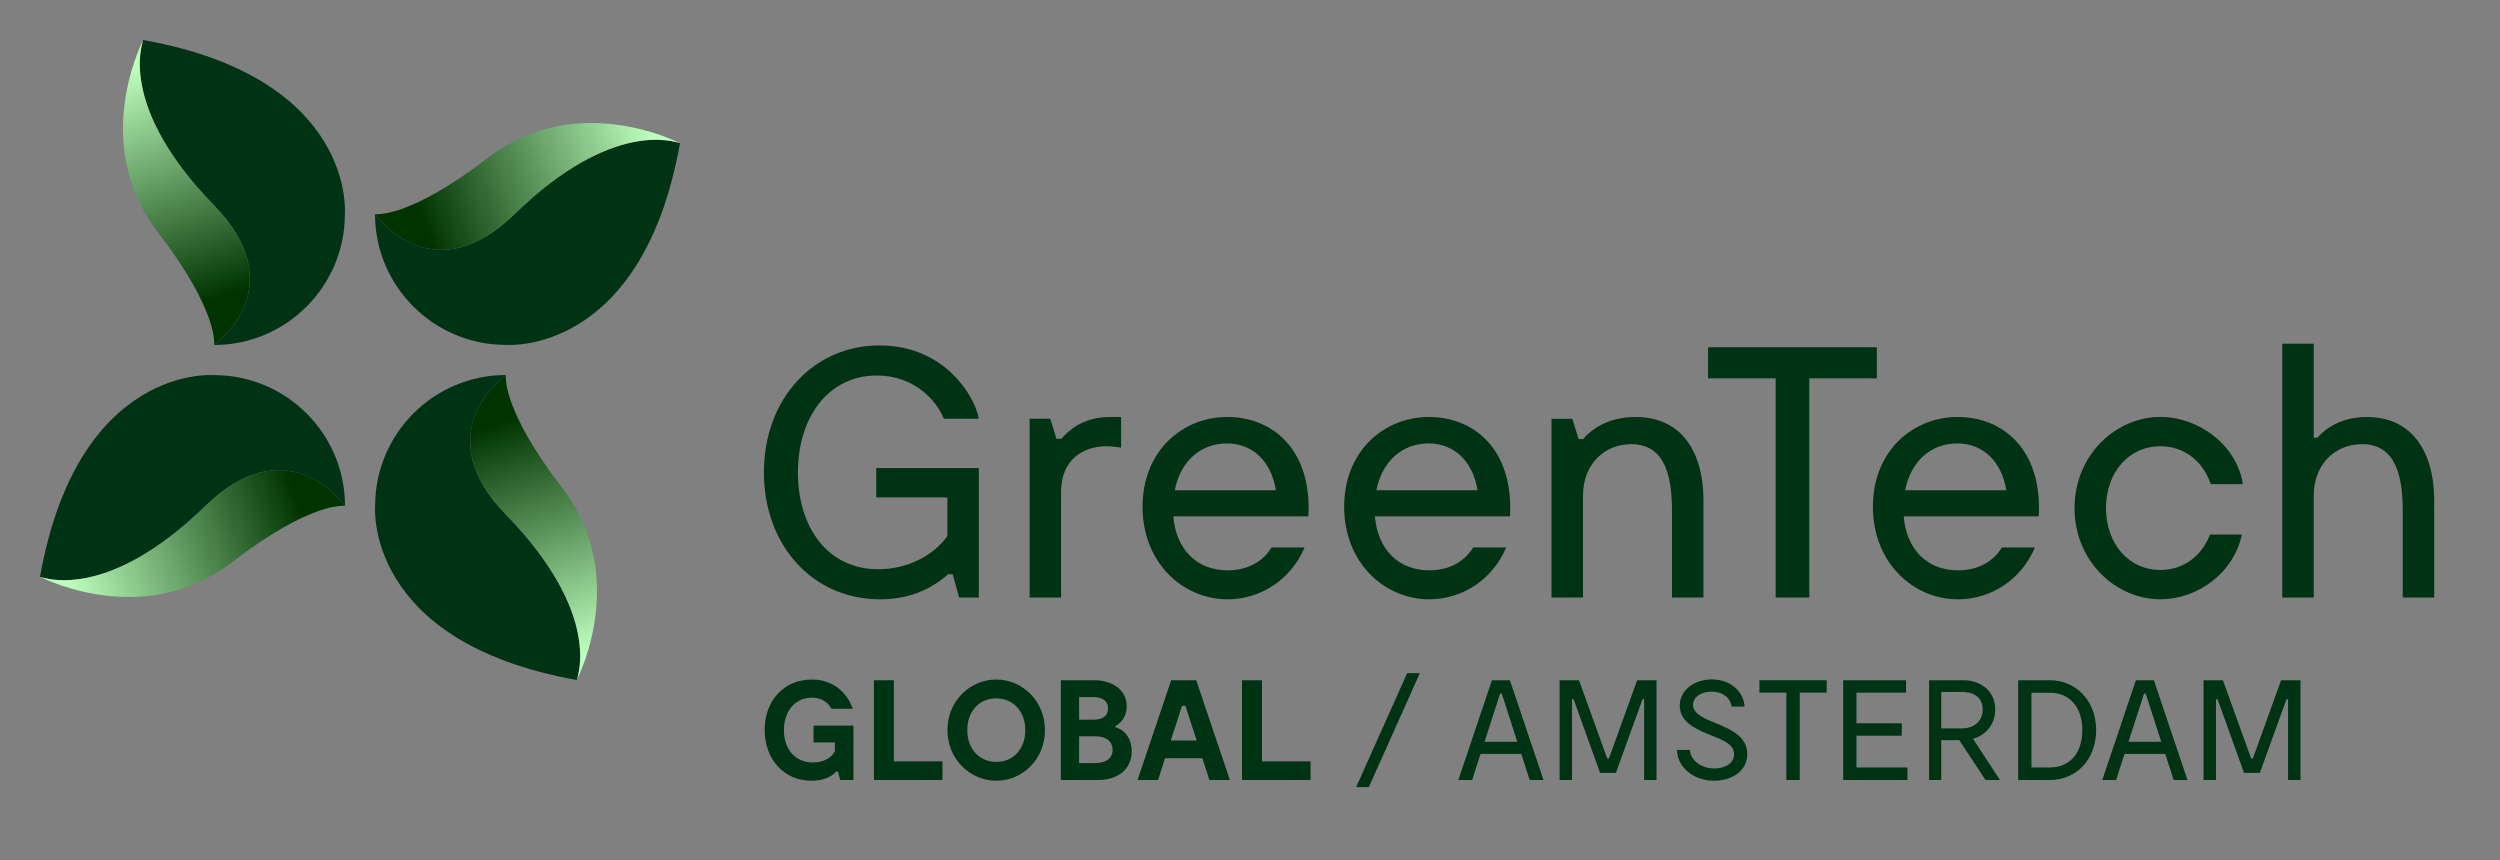 <?xml version="1.0" encoding="UTF-8"?><svg id="Layer_1" xmlns="http://www.w3.org/2000/svg" xmlns:xlink="http://www.w3.org/1999/xlink" viewBox="0 0 1000 344"><rect x="0" y="0" width="1000" height="344" fill="#808080" stroke="none"/><defs><style>.cls-1{fill:url(#linear-gradient);}.cls-2{fill:#003214;}.cls-3{fill:url(#linear-gradient-3);}.cls-4{fill:url(#linear-gradient-4);}.cls-5{fill:url(#linear-gradient-2);}</style><linearGradient id="linear-gradient" x1="54.61" y1="26.32" x2="86.41" y2="119.44" gradientUnits="userSpaceOnUse"><stop offset="0" stop-color="#beffbe"/><stop offset="1" stop-color="#030"/></linearGradient><linearGradient id="linear-gradient-2" x1="-1257.39" y1="-1853.68" x2="-1225.59" y2="-1760.56" gradientTransform="translate(1880 -1024) rotate(-90)" xlink:href="#linear-gradient"/><linearGradient id="linear-gradient-3" x1="622.61" y1="-3165.68" x2="654.41" y2="-3072.56" gradientTransform="translate(856 -2904) rotate(-180)" xlink:href="#linear-gradient"/><linearGradient id="linear-gradient-4" x1="1934.61" y1="-1285.68" x2="1966.41" y2="-1192.56" gradientTransform="translate(-1024 -1880) rotate(90)" xlink:href="#linear-gradient"/></defs><path class="cls-2" d="m341.37,290.22v21.78h-5.3l-.85-3.36h-.74c-1.94,2.05-4.9,3.65-10.09,3.65-10.66,0-18.53-8.55-18.53-20.29s7.7-20.18,18.87-20.18c13.05,0,16.36,11.69,16.36,11.69h-8.55s-1.77-4.45-7.81-4.45c-6.61,0-11.17,5.42-11.17,13s4.5,12.94,11.57,12.94c4.45,0,7.47-1.88,8.84-4.56v-3.48h-8.55v-6.73h15.96Z"/><path class="cls-2" d="m376.99,304.53v7.47h-27.42v-39.9h7.98v32.44h19.44Z"/><path class="cls-2" d="m378.98,292.05c0-11.69,9.06-20.24,19.5-20.24s19.5,8.55,19.5,20.24-9.01,20.24-19.44,20.24-19.55-8.55-19.55-20.24Zm31.13,0c0-7.41-4.73-12.71-11.63-12.71s-11.57,5.3-11.57,12.71,4.73,12.71,11.63,12.71,11.57-5.3,11.57-12.71Z"/><path class="cls-2" d="m452.68,300.48c0,7.53-5.87,11.52-13.4,11.52h-14.94v-39.9h13.74c5.87,0,12.6,3.25,12.6,10.38,0,3.31-1.48,6.33-4.56,7.92v.46c3.71,1.08,6.56,4.45,6.56,9.63Zm-21.04-12.6h5.47c5.07,0,6.1-2.34,6.1-4.5,0-2.79-1.82-4.56-6.1-4.56h-5.47v9.06Zm13.4,12.08c0-2.57-1.54-5.42-6.9-5.42h-6.5v10.72h5.93c5.36,0,7.47-2.28,7.47-5.3Z"/><path class="cls-2" d="m491.96,312h-8.21l-2.79-8.72h-14.94l-2.79,8.72h-8.21l13.45-39.9h10.03l13.45,39.9Zm-13.28-15.79l-4.5-13.85h-1.37l-4.5,13.85h10.38Z"/><path class="cls-2" d="m524.22,304.53v7.47h-27.42v-39.9h7.98v32.44h19.44Z"/><path class="cls-2" d="m547.53,314.85h-5.07l20.41-45.61h5.07l-20.41,45.61Z"/><path class="cls-2" d="m608.52,301.57h-16.3l-3.36,10.43h-5.53l13.45-39.9h7.18l13.45,39.9h-5.53l-3.36-10.43Zm-14.71-4.85h13.11l-6.21-19.27h-.68l-6.21,19.27Z"/><path class="cls-2" d="m662.61,272.1v39.9h-4.96v-32.32h-.63l-10.66,29.47h-6.33l-10.6-29.47h-.63v32.32h-4.96v-39.9h7.75l11.29,31.3h.68l11.29-31.3h7.75Z"/><path class="cls-2" d="m685.69,312.29c-8.84,0-14.88-5.99-14.88-12.31h5.13c.34,4.5,4.96,7.41,9.81,7.41,3.48,0,7.87-1.54,7.87-5.7,0-3.65-3.42-5.24-8.78-7.41-5.7-2.28-12.94-5.07-12.94-12.03,0-6.27,5.93-10.49,12.88-10.49,8.15,0,13,5.82,13,10.89h-5.13c-.34-3.08-3.08-5.99-8.04-5.99-4.45,0-7.41,2.34-7.41,5.24,0,3.88,5.36,5.81,8.66,7.18,5.93,2.45,13.05,5.25,13.05,12.54,0,6.84-6.21,10.66-13.23,10.66Z"/><path class="cls-2" d="m730.67,277.05h-10.77v34.95h-5.36v-34.95h-10.77v-4.96h26.91v4.96Z"/><path class="cls-2" d="m762.99,306.98v5.02h-25.71v-39.9h25.14v4.96h-19.84v12.26h18.13v4.96h-18.13v12.71h20.41Z"/><path class="cls-2" d="m794.22,312l-10.55-15.96h-7.18v15.96h-4.85v-39.9h13.8c6.56,0,12.66,4.1,12.66,11.69,0,6.1-3.93,10.32-8.89,11.74l10.77,16.47h-5.76Zm-17.73-20.64h8.38c3.99,0,8.21-2.28,8.21-7.58s-4.28-7.01-8.21-7.01h-8.38v14.59Z"/><path class="cls-2" d="m838.46,292.05c0,11.8-7.98,19.95-18.53,19.95h-12.66v-39.9h12.66c10.43,0,18.53,8.15,18.53,19.95Zm-5.53,0c0-8.78-4.67-14.94-13-14.94h-7.35v29.87h7.35c8.38,0,13-6.16,13-14.94Z"/><path class="cls-2" d="m866.1,301.57h-16.3l-3.36,10.43h-5.53l13.45-39.9h7.18l13.45,39.9h-5.53l-3.36-10.43Zm-14.71-4.85h13.11l-6.21-19.27h-.68l-6.21,19.27Z"/><path class="cls-2" d="m920.19,272.1v39.9h-4.96v-32.32h-.63l-10.66,29.47h-6.33l-10.6-29.47h-.63v32.32h-4.96v-39.9h7.75l11.29,31.3h.68l11.29-31.3h7.75Z"/><path class="cls-2" d="m350.48,187.23h41.04v51.77h-7.87l-2.57-9.29h-1.86c-7.01,6.15-15.59,10.01-27.17,10.01-26.89,0-46.48-21.45-46.48-50.77s19.73-50.77,46.19-50.77,38.33,20.74,39.76,29.32h-14.01c-2.72-7.01-11.58-17.3-26.74-17.3-19.45,0-31.6,16.73-31.6,38.75s11.87,38.75,32.18,38.75c11.3,0,22.02-5.29,27.6-13.3v-15.44h-28.46v-11.73Z"/><path class="cls-2" d="m448.44,166.78v12.3c-1.43-.29-4-.57-5.86-.57-9.15,0-18.16,5.15-18.16,18.3v42.19h-12.58v-71.5h8.29l2.43,8.01h2c2.72-3.15,8.58-8.72,19.45-8.72h4.43Z"/><path class="cls-2" d="m523.37,206.54h-54.06c1.14,13.3,9.44,21.59,21.74,21.59,8.15,0,14.16-3.58,17.59-9.15h13.16c-5.43,13.01-17.73,20.74-30.75,20.74-18.02,0-34.04-14.73-34.04-37.04s16.02-35.89,33.89-35.89,33.89,12.73,32.46,39.75Zm-53.48-10.44h40.47c-1.72-11.01-8.87-18.73-19.59-18.73s-18.59,7.29-20.88,18.73Z"/><path class="cls-2" d="m604.02,206.54h-54.06c1.14,13.3,9.44,21.59,21.74,21.59,8.15,0,14.16-3.58,17.59-9.15h13.16c-5.43,13.01-17.73,20.74-30.75,20.74-18.02,0-34.04-14.73-34.04-37.04s16.02-35.89,33.89-35.89,33.89,12.73,32.46,39.75Zm-53.48-10.44h40.47c-1.72-11.01-8.87-18.73-19.59-18.73s-18.59,7.29-20.88,18.73Z"/><path class="cls-2" d="m681.38,200.25v38.75h-12.58v-34.46c0-12.73-2.14-26.88-16.3-26.88-10.73,0-19.31,8.01-19.31,20.59v40.76h-12.58v-71.5h8.29l2.57,8.15h1.72c2.72-3.15,9.15-8.87,21.02-8.87,18.16,0,27.17,13.58,27.17,33.46Z"/><path class="cls-2" d="m750.74,151.34h-27.03v87.66h-13.44v-87.66h-27.03v-12.44h67.5v12.44Z"/><path class="cls-2" d="m815.52,206.54h-54.06c1.14,13.3,9.44,21.59,21.74,21.59,8.15,0,14.16-3.58,17.59-9.15h13.16c-5.43,13.01-17.73,20.74-30.75,20.74-18.02,0-34.04-14.73-34.04-37.04s16.02-35.89,33.89-35.89,33.89,12.73,32.46,39.75Zm-53.48-10.44h40.47c-1.72-11.01-8.87-18.73-19.59-18.73s-18.59,7.29-20.88,18.73Z"/><path class="cls-2" d="m864.14,239.71c-17.88,0-34.32-15.3-34.32-36.47s16.45-36.47,34.32-36.47c15.02,0,30.46,10.87,33.03,26.89h-12.87c-3-9.01-10.44-15.16-20.16-15.16-12.87,0-21.74,10.73-21.74,24.74s8.87,24.74,21.74,24.74c9.44,0,16.59-5.72,19.88-14.16h12.73c-3.29,15.44-17.73,25.88-32.61,25.88Z"/><path class="cls-2" d="m973.68,200.25v38.75h-12.58v-34.46c0-12.73-2.14-26.88-16.3-26.88-10.73,0-19.31,8.01-19.31,20.59v40.76h-12.58v-101.53h12.58v37.61h1.43c3.15-3.57,9.44-8.29,19.88-8.29,17.73,0,26.88,13.58,26.88,33.46Z"/><path class="cls-2" d="m57.28,16s0,.03-.03.08c-.39,1.49-9.99,26.67,28.33,66.04,32.3,33.18,0,55.88,0,55.88,28.91,0,52.37-23.46,52.37-52.37,0,0,4.69-54.36-80.67-69.63Z"/><path class="cls-1" d="m85.59,82.12C47.27,42.75,56.87,17.57,57.25,16.08c-1.6,3.09-20.45,42.42,5.76,76.6,24.94,32.5,22.57,45.32,22.57,45.32,0,0,32.3-22.7,0-55.88Z"/><path class="cls-2" d="m16,230.72s.03,0,.08.03c1.49.39,26.67,9.99,66.04-28.33,33.18-32.3,55.88,0,55.88,0,0-28.91-23.46-52.37-52.37-52.37,0,0-54.36-4.69-69.63,80.67Z"/><path class="cls-5" d="m82.12,202.41c-39.37,38.32-64.55,28.72-66.04,28.33,3.09,1.6,42.42,20.45,76.6-5.76,32.5-24.94,45.32-22.57,45.32-22.57,0,0-22.7-32.3-55.88,0Z"/><path class="cls-2" d="m230.72,272s0-.03.03-.08c.39-1.49,9.99-26.67-28.33-66.04-32.3-33.18,0-55.88,0-55.88-28.91,0-52.37,23.46-52.37,52.37,0,0-4.69,54.36,80.67,69.63Z"/><path class="cls-3" d="m202.41,205.88c38.32,39.37,28.72,64.55,28.33,66.04,1.6-3.09,20.45-42.42-5.76-76.6-24.94-32.5-22.57-45.32-22.57-45.32,0,0-32.3,22.7,0,55.88Z"/><path class="cls-2" d="m272,57.28s-.03,0-.08-.03c-1.49-.39-26.67-9.99-66.04,28.33-33.18,32.3-55.88,0-55.88,0,0,28.91,23.46,52.37,52.37,52.37,0,0,54.36,4.69,69.63-80.67Z"/><path class="cls-4" d="m205.88,85.59c39.37-38.32,64.55-28.72,66.04-28.33-3.09-1.6-42.42-20.45-76.6,5.76-32.5,24.94-45.32,22.57-45.32,22.57,0,0,22.7,32.3,55.88,0Z"/></svg>